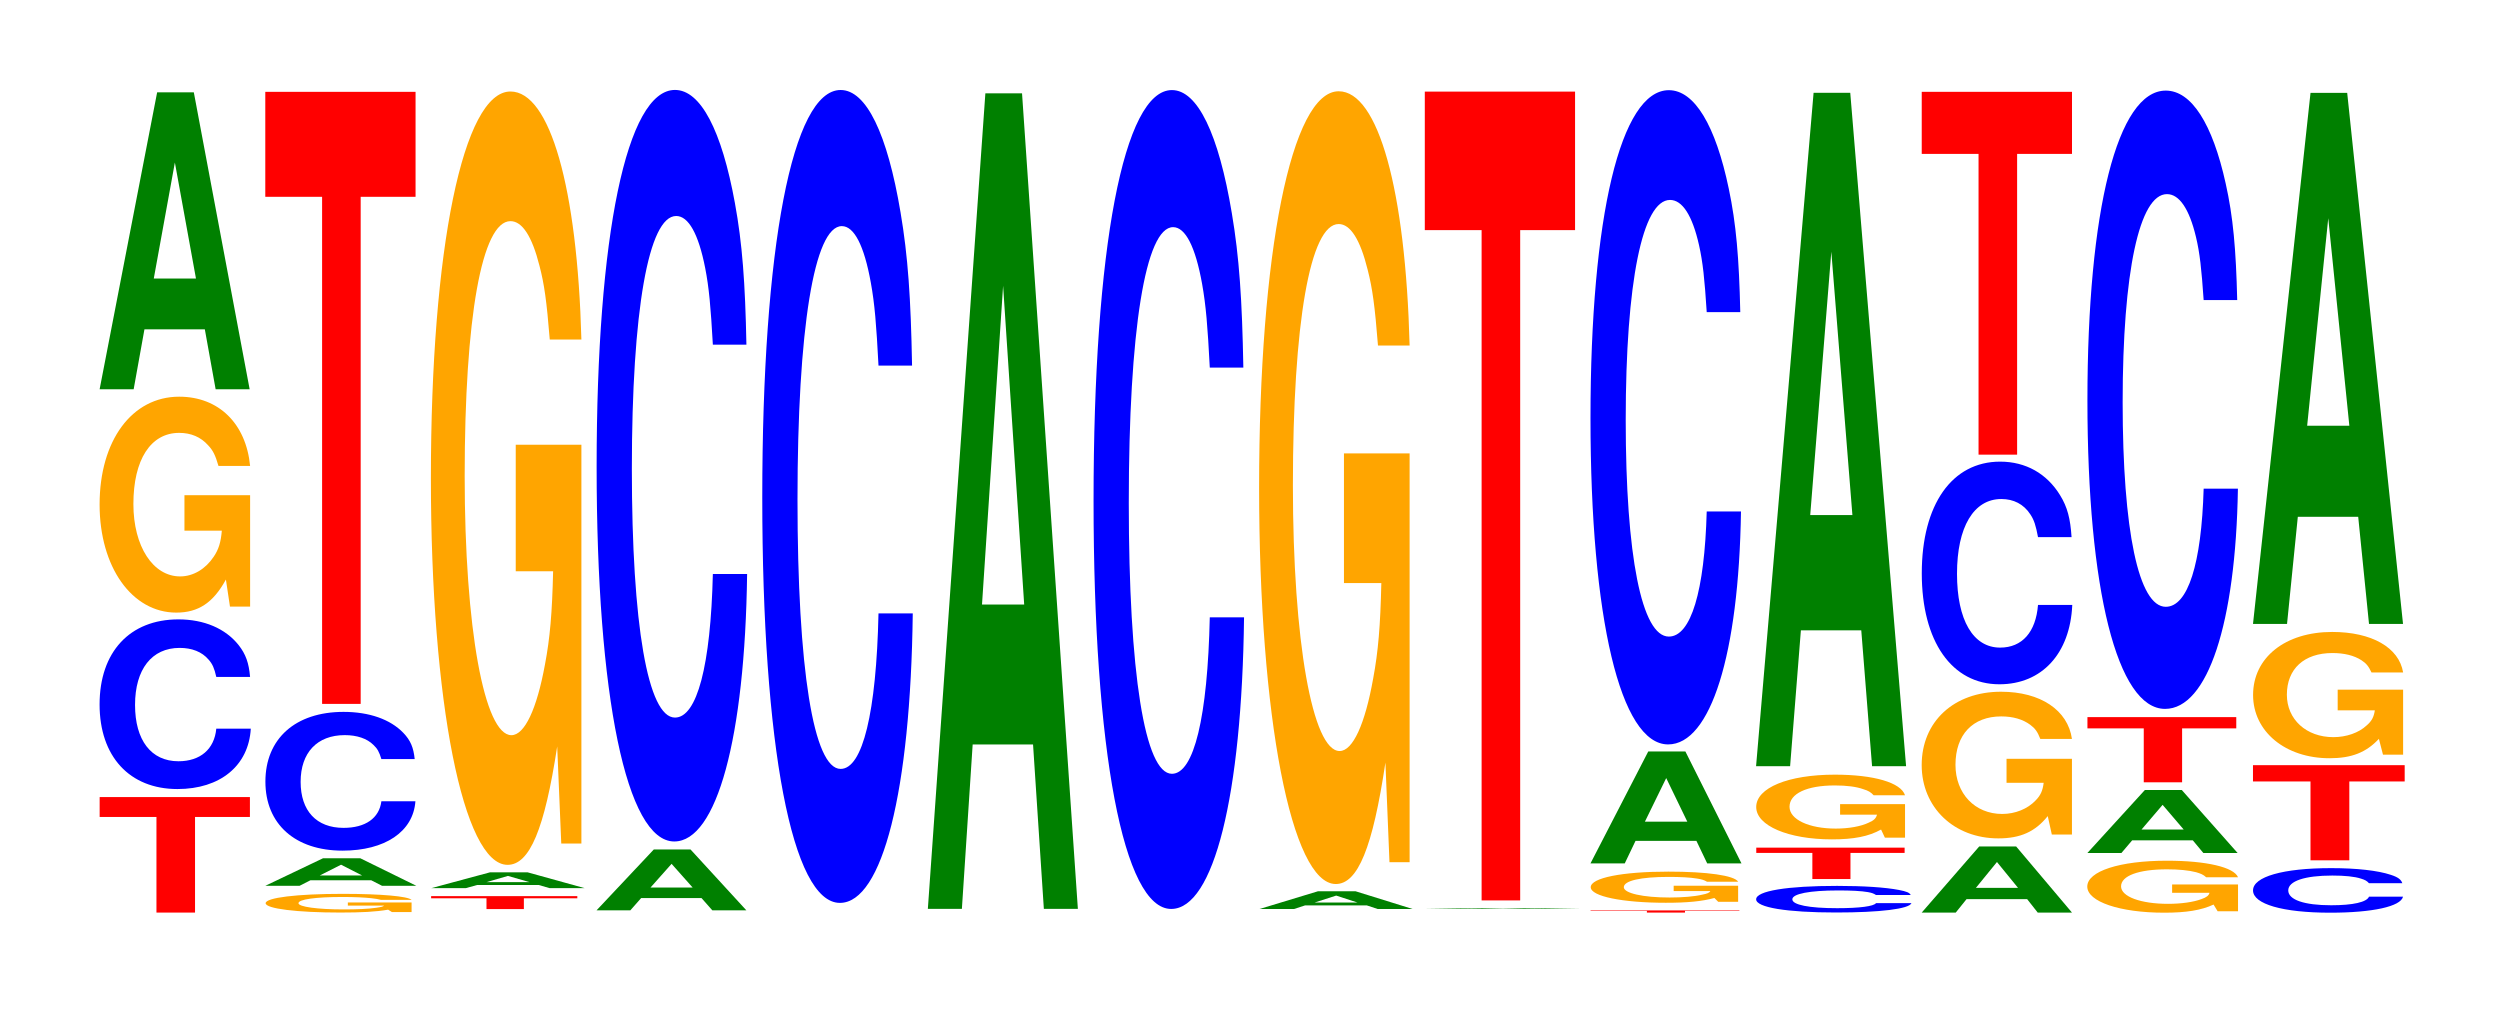 <?xml version="1.0" encoding="UTF-8"?>
<svg xmlns="http://www.w3.org/2000/svg" xmlns:xlink="http://www.w3.org/1999/xlink" width="163pt" height="66pt" viewBox="0 0 163 66" version="1.1">
<defs>
<g>
<symbol overflow="visible" id="glyph0-0">
<path style="stroke:none;" d="M 6.453 -6.234 L 10.031 -6.234 L 10.031 -7.531 L 0.234 -7.531 L 0.234 -6.234 L 3.938 -6.234 L 3.938 0 L 6.453 0 Z M 6.453 -6.234 "/>
</symbol>
<symbol overflow="visible" id="glyph1-0">
<path style="stroke:none;" d="M 10.484 -6.984 C 10.406 -7.891 10.203 -8.469 9.734 -9.062 C 8.875 -10.141 7.484 -10.734 5.812 -10.734 C 2.641 -10.734 0.672 -8.609 0.672 -5.188 C 0.672 -1.797 2.625 0.328 5.75 0.328 C 8.531 0.328 10.391 -1.188 10.531 -3.609 L 8.281 -3.609 C 8.156 -2.266 7.234 -1.484 5.812 -1.484 C 4.031 -1.484 2.984 -2.859 2.984 -5.156 C 2.984 -7.484 4.078 -8.875 5.891 -8.875 C 6.688 -8.875 7.344 -8.625 7.781 -8.109 C 8.031 -7.828 8.156 -7.547 8.281 -6.984 Z M 10.484 -6.984 "/>
</symbol>
<symbol overflow="visible" id="glyph2-0">
<path style="stroke:none;" d="M 10.422 -7.234 L 6.141 -7.234 L 6.141 -4.922 L 8.578 -4.922 C 8.516 -4.172 8.375 -3.703 8.047 -3.219 C 7.516 -2.422 6.719 -1.938 5.859 -1.938 C 4.094 -1.938 2.812 -3.891 2.812 -6.656 C 2.812 -9.547 3.938 -11.297 5.797 -11.297 C 6.562 -11.297 7.203 -11.031 7.688 -10.484 C 8 -10.156 8.156 -9.844 8.359 -9.141 L 10.422 -9.141 C 10.156 -11.906 8.375 -13.656 5.797 -13.656 C 2.719 -13.656 0.609 -10.797 0.609 -6.625 C 0.609 -2.547 2.719 0.422 5.609 0.422 C 7.047 0.422 8.016 -0.219 8.844 -1.734 L 9.109 0.031 L 10.422 0.031 Z M 10.422 -7.234 "/>
</symbol>
<symbol overflow="visible" id="glyph3-0">
<path style="stroke:none;" d="M 7.234 -3.906 L 7.938 0 L 10.156 0 L 6.516 -19.359 L 4.125 -19.359 L 0.375 0 L 2.594 0 L 3.297 -3.906 Z M 6.656 -7.219 L 3.906 -7.219 L 5.281 -14.781 Z M 6.656 -7.219 "/>
</symbol>
<symbol overflow="visible" id="glyph4-0">
<path style="stroke:none;" d="M 10.109 -0.625 L 5.953 -0.625 L 5.953 -0.422 L 8.312 -0.422 C 8.266 -0.359 8.125 -0.328 7.812 -0.281 C 7.297 -0.203 6.516 -0.172 5.688 -0.172 C 3.969 -0.172 2.734 -0.344 2.734 -0.578 C 2.734 -0.828 3.828 -0.984 5.625 -0.984 C 6.375 -0.984 7 -0.953 7.469 -0.906 C 7.766 -0.875 7.922 -0.844 8.109 -0.797 L 10.109 -0.797 C 9.859 -1.031 8.125 -1.188 5.609 -1.188 C 2.625 -1.188 0.594 -0.938 0.594 -0.578 C 0.594 -0.219 2.641 0.031 5.453 0.031 C 6.844 0.031 7.781 -0.016 8.578 -0.156 L 8.828 0 L 10.109 0 Z M 10.109 -0.625 "/>
</symbol>
<symbol overflow="visible" id="glyph5-0">
<path style="stroke:none;" d="M 7.281 -0.359 L 7.984 0 L 10.219 0 L 6.562 -1.797 L 4.141 -1.797 L 0.375 0 L 2.609 0 L 3.312 -0.359 Z M 6.688 -0.672 L 3.922 -0.672 L 5.312 -1.375 Z M 6.688 -0.672 "/>
</symbol>
<symbol overflow="visible" id="glyph6-0">
<path style="stroke:none;" d="M 10.406 -5.703 C 10.328 -6.453 10.141 -6.922 9.656 -7.422 C 8.812 -8.297 7.438 -8.781 5.766 -8.781 C 2.625 -8.781 0.672 -7.031 0.672 -4.234 C 0.672 -1.469 2.609 0.266 5.703 0.266 C 8.469 0.266 10.312 -0.969 10.453 -2.953 L 8.234 -2.953 C 8.094 -1.844 7.188 -1.219 5.766 -1.219 C 4 -1.219 2.969 -2.328 2.969 -4.219 C 2.969 -6.125 4.047 -7.266 5.844 -7.266 C 6.641 -7.266 7.297 -7.047 7.719 -6.625 C 7.969 -6.391 8.094 -6.172 8.234 -5.703 Z M 10.406 -5.703 "/>
</symbol>
<symbol overflow="visible" id="glyph7-0">
<path style="stroke:none;" d="M 6.453 -33.062 L 10.031 -33.062 L 10.031 -39.906 L 0.234 -39.906 L 0.234 -33.062 L 3.938 -33.062 L 3.938 0 L 6.453 0 Z M 6.453 -33.062 "/>
</symbol>
<symbol overflow="visible" id="glyph8-0">
<path style="stroke:none;" d="M 6.281 -0.703 L 9.766 -0.703 L 9.766 -0.844 L 0.234 -0.844 L 0.234 -0.703 L 3.844 -0.703 L 3.844 0 L 6.281 0 Z M 6.281 -0.703 "/>
</symbol>
<symbol overflow="visible" id="glyph9-0">
<path style="stroke:none;" d="M 7.406 -0.203 L 8.109 0 L 10.391 0 L 6.672 -1.031 L 4.219 -1.031 L 0.391 0 L 2.641 0 L 3.375 -0.203 Z M 6.797 -0.391 L 3.984 -0.391 L 5.391 -0.797 Z M 6.797 -0.391 "/>
</symbol>
<symbol overflow="visible" id="glyph10-0">
<path style="stroke:none;" d="M 10.422 -25.875 L 6.141 -25.875 L 6.141 -17.625 L 8.578 -17.625 C 8.516 -14.922 8.375 -13.266 8.047 -11.547 C 7.516 -8.641 6.719 -6.938 5.859 -6.938 C 4.094 -6.938 2.812 -13.922 2.812 -23.828 C 2.812 -34.188 3.938 -40.453 5.797 -40.453 C 6.562 -40.453 7.203 -39.469 7.688 -37.547 C 8 -36.359 8.156 -35.25 8.359 -32.734 L 10.422 -32.734 C 10.156 -42.641 8.375 -48.906 5.797 -48.906 C 2.719 -48.906 0.609 -38.672 0.609 -23.688 C 0.609 -9.109 2.719 1.516 5.609 1.516 C 7.047 1.516 8.016 -0.797 8.844 -6.203 L 9.109 0.125 L 10.422 0.125 Z M 10.422 -25.875 "/>
</symbol>
<symbol overflow="visible" id="glyph11-0">
<path style="stroke:none;" d="M 7.219 -0.797 L 7.922 0 L 10.141 0 L 6.5 -3.969 L 4.109 -3.969 L 0.375 0 L 2.578 0 L 3.281 -0.797 Z M 6.641 -1.484 L 3.891 -1.484 L 5.266 -3.031 Z M 6.641 -1.484 "/>
</symbol>
<symbol overflow="visible" id="glyph12-0">
<path style="stroke:none;" d="M 10.438 -30.922 C 10.359 -34.953 10.172 -37.516 9.688 -40.156 C 8.828 -44.891 7.453 -47.531 5.781 -47.531 C 2.641 -47.531 0.672 -38.094 0.672 -22.969 C 0.672 -7.953 2.625 1.469 5.734 1.469 C 8.5 1.469 10.344 -5.266 10.484 -15.969 L 8.25 -15.969 C 8.109 -10 7.219 -6.609 5.781 -6.609 C 4.016 -6.609 2.969 -12.641 2.969 -22.828 C 2.969 -33.156 4.062 -39.312 5.859 -39.312 C 6.656 -39.312 7.312 -38.156 7.75 -35.922 C 8 -34.641 8.109 -33.422 8.25 -30.922 Z M 10.438 -30.922 "/>
</symbol>
<symbol overflow="visible" id="glyph13-0">
<path style="stroke:none;" d="M 10.438 -33.438 C 10.359 -37.812 10.172 -40.578 9.688 -43.422 C 8.828 -48.562 7.453 -51.406 5.781 -51.406 C 2.641 -51.406 0.672 -41.203 0.672 -24.844 C 0.672 -8.609 2.625 1.594 5.734 1.594 C 8.5 1.594 10.344 -5.688 10.484 -17.281 L 8.25 -17.281 C 8.109 -10.828 7.219 -7.141 5.781 -7.141 C 4.016 -7.141 2.969 -13.672 2.969 -24.703 C 2.969 -35.859 4.062 -42.531 5.859 -42.531 C 6.656 -42.531 7.312 -41.281 7.75 -38.844 C 8 -37.469 8.109 -36.141 8.25 -33.438 Z M 10.438 -33.438 "/>
</symbol>
<symbol overflow="visible" id="glyph14-0">
<path style="stroke:none;" d="M 7.234 -10.719 L 7.938 0 L 10.156 0 L 6.516 -53.172 L 4.125 -53.172 L 0.375 0 L 2.594 0 L 3.297 -10.719 Z M 6.656 -19.844 L 3.906 -19.844 L 5.281 -40.625 Z M 6.656 -19.844 "/>
</symbol>
<symbol overflow="visible" id="glyph15-0">
<path style="stroke:none;" d="M 10.438 -33.688 C 10.359 -38.094 10.172 -40.891 9.688 -43.75 C 8.828 -48.922 7.453 -51.781 5.781 -51.781 C 2.641 -51.781 0.672 -41.516 0.672 -25.016 C 0.672 -8.672 2.625 1.609 5.734 1.609 C 8.5 1.609 10.344 -5.734 10.484 -17.406 L 8.25 -17.406 C 8.109 -10.906 7.219 -7.203 5.781 -7.203 C 4.016 -7.203 2.969 -13.766 2.969 -24.875 C 2.969 -36.141 4.062 -42.844 5.859 -42.844 C 6.656 -42.844 7.312 -41.578 7.75 -39.141 C 8 -37.734 8.109 -36.406 8.25 -33.688 Z M 10.438 -33.688 "/>
</symbol>
<symbol overflow="visible" id="glyph16-0">
<path style="stroke:none;" d="M 7.391 -0.234 L 8.094 0 L 10.375 0 L 6.656 -1.156 L 4.203 -1.156 L 0.391 0 L 2.641 0 L 3.359 -0.234 Z M 6.781 -0.422 L 3.984 -0.422 L 5.391 -0.875 Z M 6.781 -0.422 "/>
</symbol>
<symbol overflow="visible" id="glyph17-0">
<path style="stroke:none;" d="M 10.422 -26.516 L 6.141 -26.516 L 6.141 -18.062 L 8.578 -18.062 C 8.516 -15.281 8.375 -13.594 8.047 -11.844 C 7.516 -8.859 6.719 -7.109 5.859 -7.109 C 4.094 -7.109 2.812 -14.266 2.812 -24.422 C 2.812 -35.031 3.938 -41.469 5.797 -41.469 C 6.562 -41.469 7.203 -40.453 7.688 -38.484 C 8 -37.266 8.156 -36.125 8.359 -33.547 L 10.422 -33.547 C 10.156 -43.703 8.375 -50.125 5.797 -50.125 C 2.719 -50.125 0.609 -39.641 0.609 -24.281 C 0.609 -9.328 2.719 1.562 5.609 1.562 C 7.047 1.562 8.016 -0.812 8.844 -6.359 L 9.109 0.141 L 10.422 0.141 Z M 10.422 -26.516 "/>
</symbol>
<symbol overflow="visible" id="glyph18-0">
<path style="stroke:none;" d="M 7.5 -0.016 L 8.219 0 L 10.516 0 L 6.75 -0.062 L 4.266 -0.062 L 0.391 0 L 2.672 0 L 3.406 -0.016 Z M 6.891 -0.016 L 4.047 -0.016 L 5.469 -0.047 Z M 6.891 -0.016 "/>
</symbol>
<symbol overflow="visible" id="glyph19-0">
<path style="stroke:none;" d="M 6.453 -43.703 L 10.031 -43.703 L 10.031 -52.734 L 0.234 -52.734 L 0.234 -43.703 L 3.938 -43.703 L 3.938 0 L 6.453 0 Z M 6.453 -43.703 "/>
</symbol>
<symbol overflow="visible" id="glyph20-0">
<path style="stroke:none;" d="M 6.391 -0.109 L 9.938 -0.109 L 9.938 -0.141 L 0.234 -0.141 L 0.234 -0.109 L 3.906 -0.109 L 3.906 0 L 6.391 0 Z M 6.391 -0.109 "/>
</symbol>
<symbol overflow="visible" id="glyph21-0">
<path style="stroke:none;" d="M 10.219 -1.047 L 6.016 -1.047 L 6.016 -0.703 L 8.406 -0.703 C 8.359 -0.594 8.203 -0.531 7.891 -0.469 C 7.375 -0.344 6.578 -0.281 5.75 -0.281 C 4.016 -0.281 2.766 -0.562 2.766 -0.953 C 2.766 -1.375 3.859 -1.625 5.688 -1.625 C 6.438 -1.625 7.078 -1.594 7.547 -1.516 C 7.844 -1.469 8 -1.422 8.188 -1.312 L 10.219 -1.312 C 9.969 -1.719 8.203 -1.969 5.672 -1.969 C 2.656 -1.969 0.609 -1.562 0.609 -0.953 C 0.609 -0.359 2.672 0.062 5.5 0.062 C 6.922 0.062 7.859 -0.031 8.672 -0.25 L 8.922 0 L 10.219 0 Z M 10.219 -1.047 "/>
</symbol>
<symbol overflow="visible" id="glyph22-0">
<path style="stroke:none;" d="M 7.281 -1.469 L 7.984 0 L 10.219 0 L 6.562 -7.297 L 4.141 -7.297 L 0.375 0 L 2.609 0 L 3.312 -1.469 Z M 6.688 -2.719 L 3.922 -2.719 L 5.312 -5.562 Z M 6.688 -2.719 "/>
</symbol>
<symbol overflow="visible" id="glyph23-0">
<path style="stroke:none;" d="M 10.438 -26.906 C 10.359 -30.422 10.172 -32.656 9.688 -34.953 C 8.828 -39.078 7.453 -41.375 5.781 -41.375 C 2.641 -41.375 0.672 -33.156 0.672 -19.984 C 0.672 -6.922 2.625 1.281 5.734 1.281 C 8.5 1.281 10.344 -4.578 10.484 -13.906 L 8.25 -13.906 C 8.109 -8.703 7.219 -5.75 5.781 -5.75 C 4.016 -5.75 2.969 -11 2.969 -19.875 C 2.969 -28.859 4.062 -34.219 5.859 -34.219 C 6.656 -34.219 7.312 -33.219 7.75 -31.266 C 8 -30.141 8.109 -29.094 8.25 -26.906 Z M 10.438 -26.906 "/>
</symbol>
<symbol overflow="visible" id="glyph24-0">
<path style="stroke:none;" d="M 10.781 -1.094 C 10.703 -1.25 10.5 -1.328 10.016 -1.422 C 9.125 -1.594 7.703 -1.688 5.984 -1.688 C 2.719 -1.688 0.703 -1.359 0.703 -0.812 C 0.703 -0.281 2.703 0.047 5.906 0.047 C 8.781 0.047 10.688 -0.188 10.828 -0.562 L 8.516 -0.562 C 8.375 -0.359 7.453 -0.234 5.984 -0.234 C 4.141 -0.234 3.062 -0.453 3.062 -0.812 C 3.062 -1.172 4.188 -1.391 6.062 -1.391 C 6.875 -1.391 7.562 -1.359 8 -1.281 C 8.25 -1.234 8.375 -1.188 8.516 -1.094 Z M 10.781 -1.094 "/>
</symbol>
<symbol overflow="visible" id="glyph25-0">
<path style="stroke:none;" d="M 6.375 -1.703 L 9.906 -1.703 L 9.906 -2.047 L 0.234 -2.047 L 0.234 -1.703 L 3.891 -1.703 L 3.891 0 L 6.375 0 Z M 6.375 -1.703 "/>
</symbol>
<symbol overflow="visible" id="glyph26-0">
<path style="stroke:none;" d="M 10.312 -2.172 L 6.078 -2.172 L 6.078 -1.484 L 8.484 -1.484 C 8.422 -1.25 8.281 -1.109 7.953 -0.969 C 7.438 -0.719 6.641 -0.578 5.797 -0.578 C 4.047 -0.578 2.781 -1.172 2.781 -2 C 2.781 -2.859 3.906 -3.391 5.734 -3.391 C 6.5 -3.391 7.141 -3.312 7.609 -3.141 C 7.922 -3.047 8.078 -2.953 8.266 -2.75 L 10.312 -2.75 C 10.047 -3.578 8.281 -4.094 5.734 -4.094 C 2.688 -4.094 0.609 -3.234 0.609 -1.984 C 0.609 -0.766 2.703 0.125 5.547 0.125 C 6.969 0.125 7.938 -0.062 8.75 -0.516 L 9 0.016 L 10.312 0.016 Z M 10.312 -2.172 "/>
</symbol>
<symbol overflow="visible" id="glyph27-0">
<path style="stroke:none;" d="M 7.234 -8.859 L 7.938 0 L 10.156 0 L 6.516 -43.906 L 4.125 -43.906 L 0.375 0 L 2.594 0 L 3.297 -8.859 Z M 6.656 -16.375 L 3.906 -16.375 L 5.281 -33.547 Z M 6.656 -16.375 "/>
</symbol>
<symbol overflow="visible" id="glyph28-0">
<path style="stroke:none;" d="M 7.25 -0.875 L 7.938 0 L 10.172 0 L 6.531 -4.312 L 4.125 -4.312 L 0.375 0 L 2.594 0 L 3.297 -0.875 Z M 6.656 -1.609 L 3.906 -1.609 L 5.281 -3.297 Z M 6.656 -1.609 "/>
</symbol>
<symbol overflow="visible" id="glyph29-0">
<path style="stroke:none;" d="M 10.406 -4.906 L 6.141 -4.906 L 6.141 -3.344 L 8.562 -3.344 C 8.5 -2.828 8.359 -2.516 8.031 -2.188 C 7.516 -1.641 6.703 -1.312 5.859 -1.312 C 4.078 -1.312 2.812 -2.641 2.812 -4.516 C 2.812 -6.484 3.938 -7.672 5.797 -7.672 C 6.562 -7.672 7.203 -7.484 7.688 -7.125 C 8 -6.891 8.156 -6.688 8.344 -6.203 L 10.406 -6.203 C 10.141 -8.078 8.359 -9.281 5.781 -9.281 C 2.703 -9.281 0.609 -7.328 0.609 -4.5 C 0.609 -1.734 2.719 0.281 5.609 0.281 C 7.047 0.281 8.016 -0.156 8.828 -1.172 L 9.094 0.031 L 10.406 0.031 Z M 10.406 -4.906 "/>
</symbol>
<symbol overflow="visible" id="glyph30-0">
<path style="stroke:none;" d="M 10.438 -9.156 C 10.359 -10.359 10.172 -11.109 9.688 -11.891 C 8.828 -13.297 7.453 -14.078 5.781 -14.078 C 2.641 -14.078 0.672 -11.281 0.672 -6.797 C 0.672 -2.359 2.625 0.438 5.734 0.438 C 8.5 0.438 10.344 -1.562 10.484 -4.734 L 8.25 -4.734 C 8.109 -2.969 7.219 -1.953 5.781 -1.953 C 4.016 -1.953 2.969 -3.75 2.969 -6.766 C 2.969 -9.828 4.062 -11.641 5.859 -11.641 C 6.656 -11.641 7.312 -11.312 7.75 -10.641 C 8 -10.266 8.109 -9.906 8.25 -9.156 Z M 10.438 -9.156 "/>
</symbol>
<symbol overflow="visible" id="glyph31-0">
<path style="stroke:none;" d="M 6.453 -19.609 L 10.031 -19.609 L 10.031 -23.656 L 0.234 -23.656 L 0.234 -19.609 L 3.938 -19.609 L 3.938 0 L 6.453 0 Z M 6.453 -19.609 "/>
</symbol>
<symbol overflow="visible" id="glyph32-0">
<path style="stroke:none;" d="M 10.438 -1.734 L 6.141 -1.734 L 6.141 -1.188 L 8.578 -1.188 C 8.531 -1 8.375 -0.891 8.062 -0.781 C 7.531 -0.578 6.719 -0.469 5.875 -0.469 C 4.094 -0.469 2.812 -0.938 2.812 -1.609 C 2.812 -2.297 3.953 -2.719 5.812 -2.719 C 6.578 -2.719 7.219 -2.656 7.703 -2.531 C 8.016 -2.438 8.172 -2.375 8.359 -2.203 L 10.438 -2.203 C 10.172 -2.859 8.375 -3.281 5.797 -3.281 C 2.719 -3.281 0.609 -2.594 0.609 -1.594 C 0.609 -0.609 2.734 0.109 5.625 0.109 C 7.062 0.109 8.031 -0.047 8.844 -0.422 L 9.109 0.016 L 10.438 0.016 Z M 10.438 -1.734 "/>
</symbol>
<symbol overflow="visible" id="glyph33-0">
<path style="stroke:none;" d="M 7.25 -0.828 L 7.938 0 L 10.172 0 L 6.531 -4.109 L 4.125 -4.109 L 0.375 0 L 2.594 0 L 3.297 -0.828 Z M 6.656 -1.531 L 3.906 -1.531 L 5.281 -3.141 Z M 6.656 -1.531 "/>
</symbol>
<symbol overflow="visible" id="glyph34-0">
<path style="stroke:none;" d="M 6.406 -3.516 L 9.938 -3.516 L 9.938 -4.25 L 0.234 -4.25 L 0.234 -3.516 L 3.906 -3.516 L 3.906 0 L 6.406 0 Z M 6.406 -3.516 "/>
</symbol>
<symbol overflow="visible" id="glyph35-0">
<path style="stroke:none;" d="M 10.438 -25.438 C 10.359 -28.75 10.172 -30.875 9.688 -33.031 C 8.828 -36.938 7.453 -39.094 5.781 -39.094 C 2.641 -39.094 0.672 -31.344 0.672 -18.891 C 0.672 -6.547 2.625 1.219 5.734 1.219 C 8.5 1.219 10.344 -4.328 10.484 -13.141 L 8.25 -13.141 C 8.109 -8.234 7.219 -5.438 5.781 -5.438 C 4.016 -5.438 2.969 -10.391 2.969 -18.781 C 2.969 -27.281 4.062 -32.344 5.859 -32.344 C 6.656 -32.344 7.312 -31.391 7.75 -29.547 C 8 -28.5 8.109 -27.484 8.25 -25.438 Z M 10.438 -25.438 "/>
</symbol>
<symbol overflow="visible" id="glyph36-0">
<path style="stroke:none;" d="M 10.406 -1.828 C 10.328 -2.062 10.141 -2.219 9.656 -2.375 C 8.812 -2.656 7.438 -2.812 5.766 -2.812 C 2.625 -2.812 0.672 -2.25 0.672 -1.359 C 0.672 -0.469 2.609 0.094 5.703 0.094 C 8.469 0.094 10.312 -0.312 10.453 -0.953 L 8.234 -0.953 C 8.094 -0.594 7.188 -0.391 5.766 -0.391 C 4 -0.391 2.969 -0.75 2.969 -1.359 C 2.969 -1.969 4.047 -2.328 5.844 -2.328 C 6.641 -2.328 7.297 -2.266 7.719 -2.125 C 7.969 -2.047 8.094 -1.984 8.234 -1.828 Z M 10.406 -1.828 "/>
</symbol>
<symbol overflow="visible" id="glyph37-0">
<path style="stroke:none;" d="M 6.516 -5.141 L 10.125 -5.141 L 10.125 -6.203 L 0.234 -6.203 L 0.234 -5.141 L 3.984 -5.141 L 3.984 0 L 6.516 0 Z M 6.516 -5.141 "/>
</symbol>
<symbol overflow="visible" id="glyph38-0">
<path style="stroke:none;" d="M 10.391 -4.219 L 6.125 -4.219 L 6.125 -2.875 L 8.547 -2.875 C 8.484 -2.438 8.344 -2.172 8.016 -1.891 C 7.5 -1.406 6.688 -1.125 5.844 -1.125 C 4.078 -1.125 2.812 -2.281 2.812 -3.891 C 2.812 -5.578 3.938 -6.609 5.781 -6.609 C 6.547 -6.609 7.188 -6.453 7.672 -6.141 C 7.984 -5.938 8.141 -5.75 8.328 -5.344 L 10.391 -5.344 C 10.125 -6.969 8.344 -7.984 5.766 -7.984 C 2.703 -7.984 0.609 -6.312 0.609 -3.875 C 0.609 -1.484 2.719 0.25 5.594 0.25 C 7.031 0.25 7.984 -0.125 8.812 -1.016 L 9.078 0.016 L 10.391 0.016 Z M 10.391 -4.219 "/>
</symbol>
<symbol overflow="visible" id="glyph39-0">
<path style="stroke:none;" d="M 7.234 -6.984 L 7.938 0 L 10.156 0 L 6.516 -34.625 L 4.125 -34.625 L 0.375 0 L 2.594 0 L 3.297 -6.984 Z M 6.656 -12.922 L 3.906 -12.922 L 5.281 -26.453 Z M 6.656 -12.922 "/>
</symbol>
</g>
</defs>
<g id="surface1">
<g style="fill:rgb(100%,0%,0%);fill-opacity:1;">
  <use xlink:href="#glyph0-0" x="6.263" y="59.5"/>
</g>
<g style="fill:rgb(0%,0%,100%);fill-opacity:1;">
  <use xlink:href="#glyph1-0" x="5.821" y="51.118"/>
</g>
<g style="fill:rgb(100%,64.647%,0%);fill-opacity:1;">
  <use xlink:href="#glyph2-0" x="5.885" y="39.52"/>
</g>
<g style="fill:rgb(0%,50.194%,0%);fill-opacity:1;">
  <use xlink:href="#glyph3-0" x="6.121" y="25.378"/>
</g>
<g style="fill:rgb(100%,64.647%,0%);fill-opacity:1;">
  <use xlink:href="#glyph4-0" x="16.726" y="59.467"/>
</g>
<g style="fill:rgb(0%,50.194%,0%);fill-opacity:1;">
  <use xlink:href="#glyph5-0" x="16.925" y="57.754"/>
</g>
<g style="fill:rgb(0%,0%,100%);fill-opacity:1;">
  <use xlink:href="#glyph6-0" x="16.632" y="55.196"/>
</g>
<g style="fill:rgb(100%,0%,0%);fill-opacity:1;">
  <use xlink:href="#glyph7-0" x="17.063" y="45.894"/>
</g>
<g style="fill:rgb(100%,0%,0%);fill-opacity:1;">
  <use xlink:href="#glyph8-0" x="27.875" y="59.272"/>
</g>
<g style="fill:rgb(0%,50.194%,0%);fill-opacity:1;">
  <use xlink:href="#glyph9-0" x="27.728" y="57.907"/>
</g>
<g style="fill:rgb(100%,64.647%,0%);fill-opacity:1;">
  <use xlink:href="#glyph10-0" x="27.485" y="54.872"/>
</g>
<g style="fill:rgb(0%,50.194%,0%);fill-opacity:1;">
  <use xlink:href="#glyph11-0" x="38.521" y="59.353"/>
</g>
<g style="fill:rgb(0%,0%,100%);fill-opacity:1;">
  <use xlink:href="#glyph12-0" x="38.228" y="53.395"/>
</g>
<g style="fill:rgb(0%,0%,100%);fill-opacity:1;">
  <use xlink:href="#glyph13-0" x="49.028" y="57.274"/>
</g>
<g style="fill:rgb(0%,50.194%,0%);fill-opacity:1;">
  <use xlink:href="#glyph14-0" x="60.121" y="59.259"/>
</g>
<g style="fill:rgb(0%,0%,100%);fill-opacity:1;">
  <use xlink:href="#glyph15-0" x="70.628" y="57.654"/>
</g>
<g style="fill:rgb(0%,50.194%,0%);fill-opacity:1;">
  <use xlink:href="#glyph16-0" x="81.728" y="59.267"/>
</g>
<g style="fill:rgb(100%,64.647%,0%);fill-opacity:1;">
  <use xlink:href="#glyph17-0" x="81.485" y="56.076"/>
</g>
<g style="fill:rgb(0%,50.194%,0%);fill-opacity:1;">
  <use xlink:href="#glyph18-0" x="92.525" y="59.262"/>
</g>
<g style="fill:rgb(100%,0%,0%);fill-opacity:1;">
  <use xlink:href="#glyph19-0" x="92.663" y="58.707"/>
</g>
<g style="fill:rgb(100%,0%,0%);fill-opacity:1;">
  <use xlink:href="#glyph20-0" x="103.471" y="59.5"/>
</g>
<g style="fill:rgb(100%,64.647%,0%);fill-opacity:1;">
  <use xlink:href="#glyph21-0" x="103.107" y="58.799"/>
</g>
<g style="fill:rgb(0%,50.194%,0%);fill-opacity:1;">
  <use xlink:href="#glyph22-0" x="103.325" y="56.293"/>
</g>
<g style="fill:rgb(0%,0%,100%);fill-opacity:1;">
  <use xlink:href="#glyph23-0" x="103.028" y="47.255"/>
</g>
<g style="fill:rgb(0%,0%,100%);fill-opacity:1;">
  <use xlink:href="#glyph24-0" x="113.798" y="59.448"/>
</g>
<g style="fill:rgb(100%,0%,0%);fill-opacity:1;">
  <use xlink:href="#glyph25-0" x="114.275" y="57.313"/>
</g>
<g style="fill:rgb(100%,64.647%,0%);fill-opacity:1;">
  <use xlink:href="#glyph26-0" x="113.896" y="54.602"/>
</g>
<g style="fill:rgb(0%,50.194%,0%);fill-opacity:1;">
  <use xlink:href="#glyph27-0" x="114.121" y="49.958"/>
</g>
<g style="fill:rgb(0%,50.194%,0%);fill-opacity:1;">
  <use xlink:href="#glyph28-0" x="124.921" y="59.5"/>
</g>
<g style="fill:rgb(100%,64.647%,0%);fill-opacity:1;">
  <use xlink:href="#glyph29-0" x="124.685" y="54.382"/>
</g>
<g style="fill:rgb(0%,0%,100%);fill-opacity:1;">
  <use xlink:href="#glyph30-0" x="124.628" y="44.177"/>
</g>
<g style="fill:rgb(100%,0%,0%);fill-opacity:1;">
  <use xlink:href="#glyph31-0" x="125.063" y="29.643"/>
</g>
<g style="fill:rgb(100%,64.647%,0%);fill-opacity:1;">
  <use xlink:href="#glyph32-0" x="135.481" y="59.399"/>
</g>
<g style="fill:rgb(0%,50.194%,0%);fill-opacity:1;">
  <use xlink:href="#glyph33-0" x="135.721" y="55.617"/>
</g>
<g style="fill:rgb(100%,0%,0%);fill-opacity:1;">
  <use xlink:href="#glyph34-0" x="135.867" y="51.006"/>
</g>
<g style="fill:rgb(0%,0%,100%);fill-opacity:1;">
  <use xlink:href="#glyph35-0" x="135.428" y="45.001"/>
</g>
<g style="fill:rgb(0%,0%,100%);fill-opacity:1;">
  <use xlink:href="#glyph36-0" x="146.225" y="59.414"/>
</g>
<g style="fill:rgb(100%,0%,0%);fill-opacity:1;">
  <use xlink:href="#glyph37-0" x="146.66" y="56.092"/>
</g>
<g style="fill:rgb(100%,64.647%,0%);fill-opacity:1;">
  <use xlink:href="#glyph38-0" x="146.292" y="49.187"/>
</g>
<g style="fill:rgb(0%,50.194%,0%);fill-opacity:1;">
  <use xlink:href="#glyph39-0" x="146.521" y="40.679"/>
</g>
</g>
</svg>
